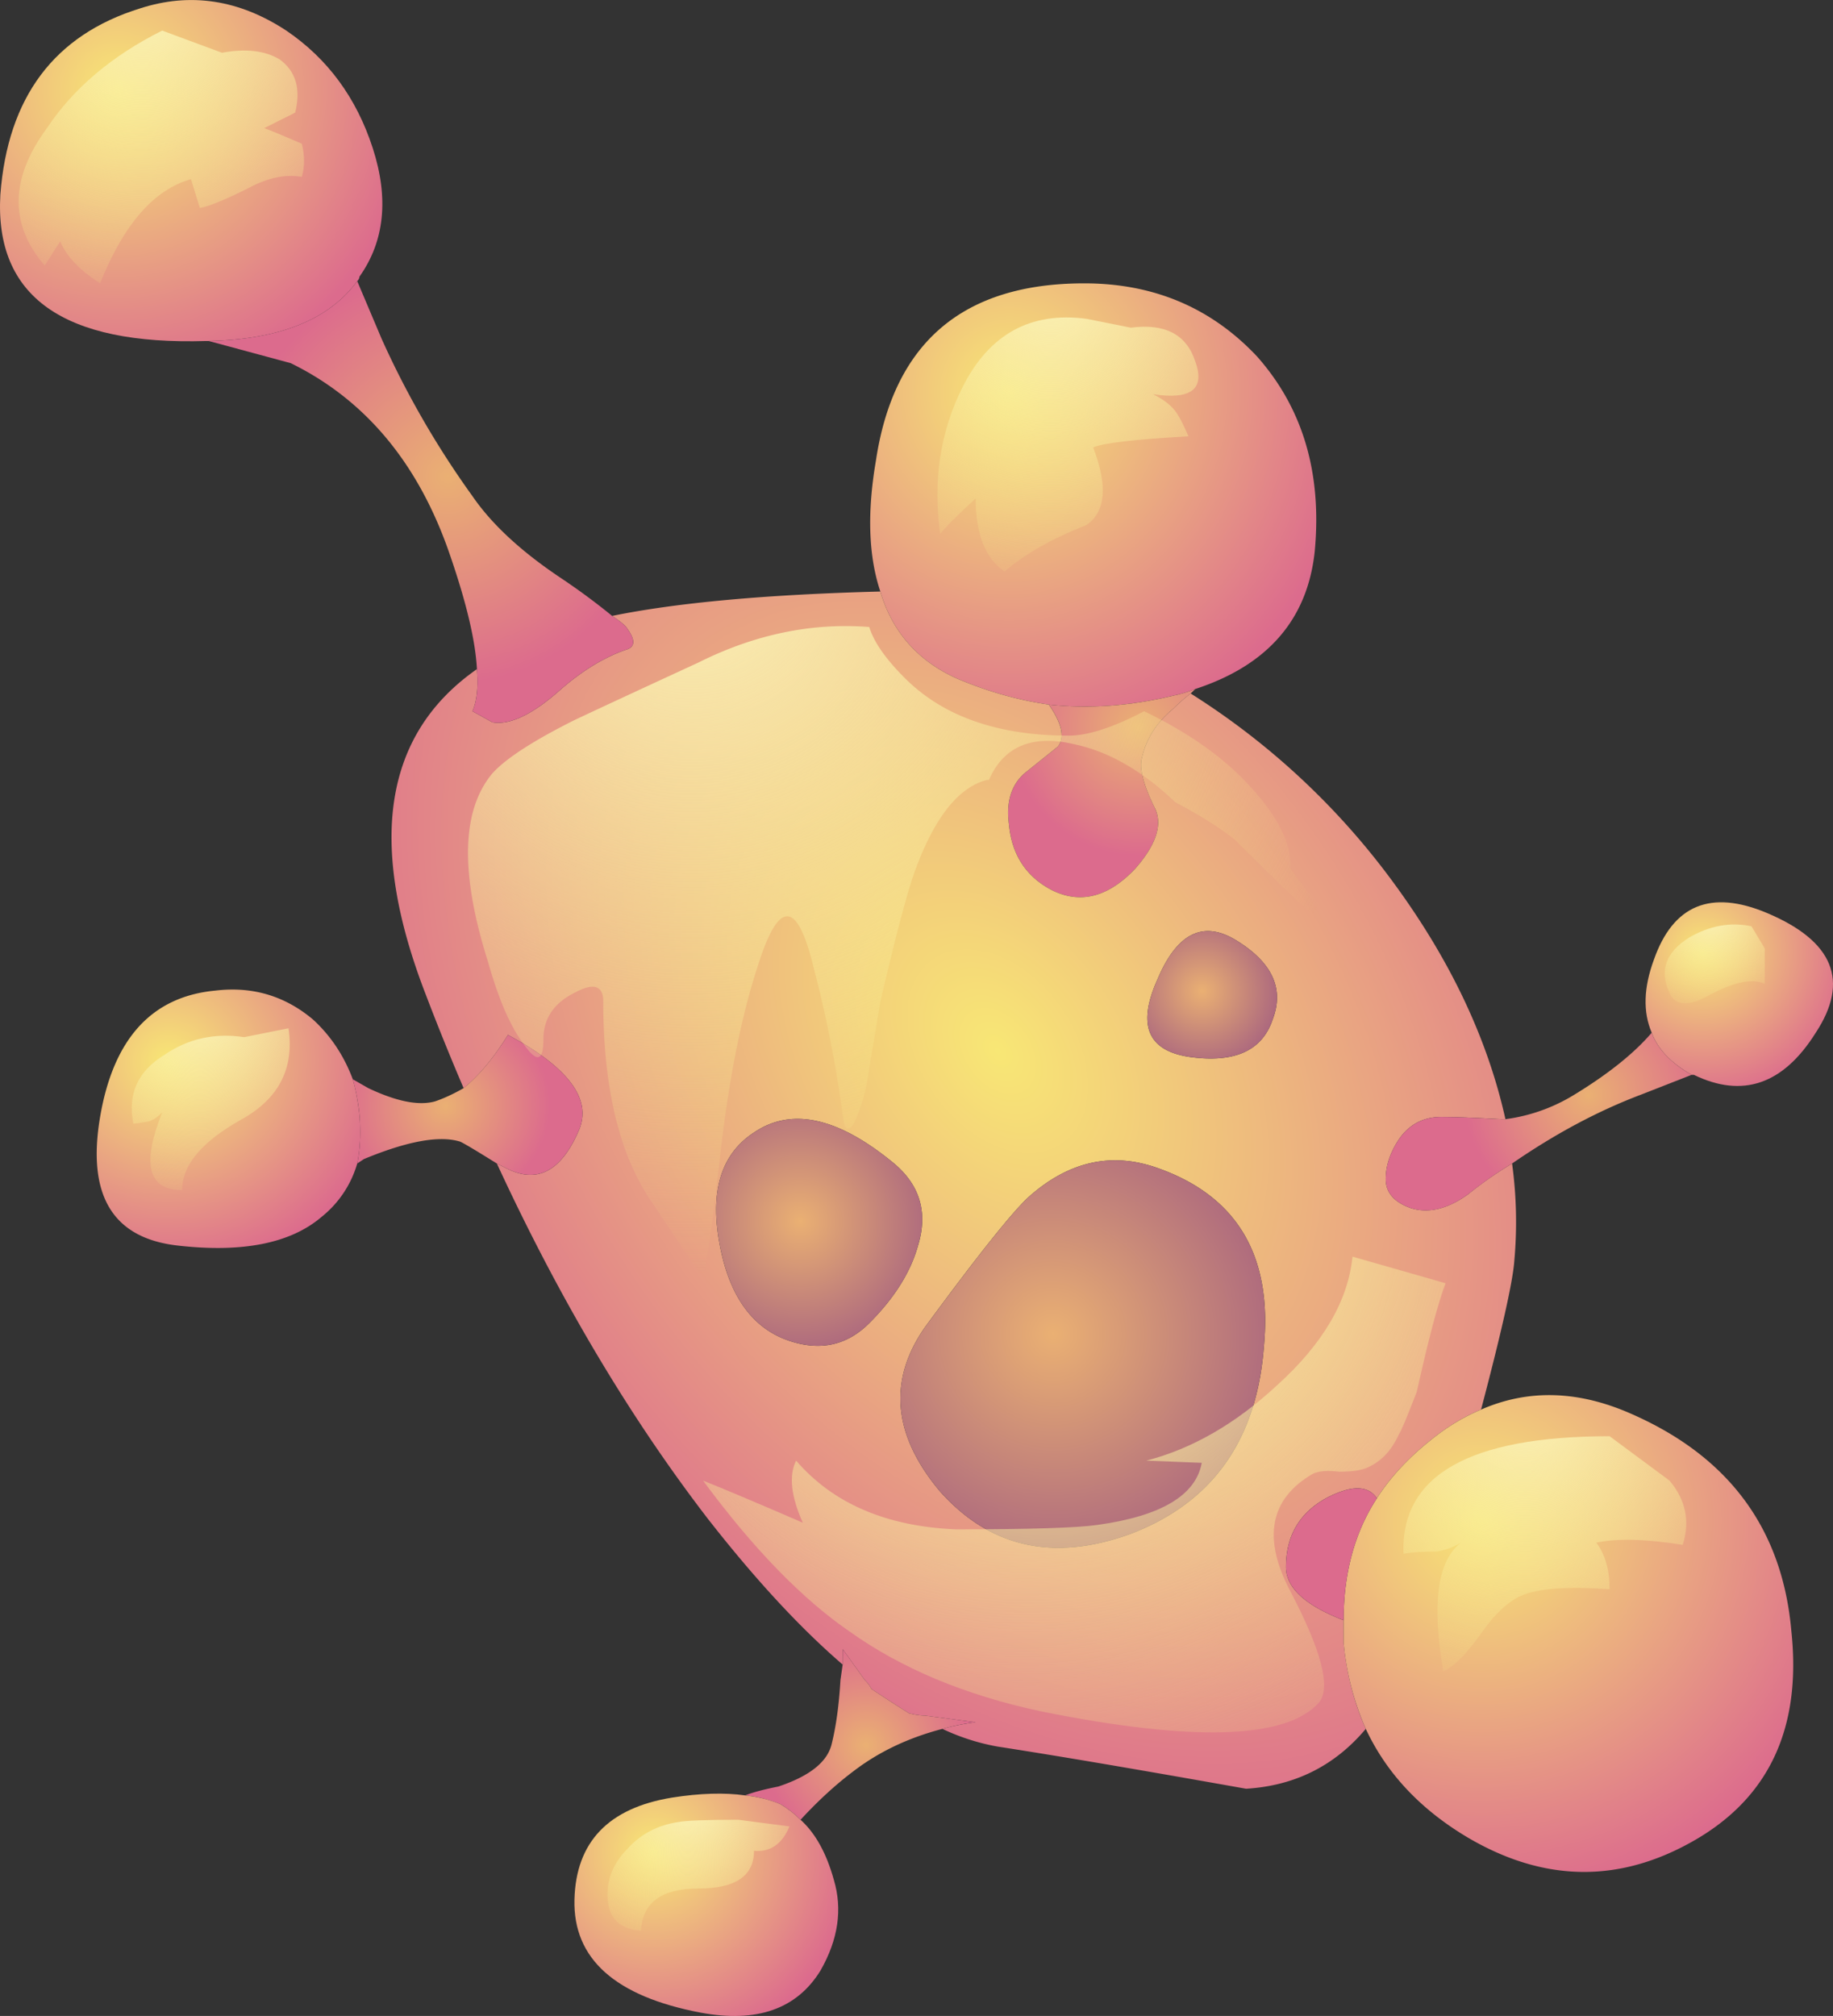 <svg xmlns="http://www.w3.org/2000/svg" viewBox="0 0 41.347 45.464"><rect x="0" y="0" width="41.347" height="45.464" fill="#333333" stroke="none"/><g transform="translate(.008 -.01)"><radialGradient id="a" gradientUnits="userSpaceOnUse" cy="-12.252" cx="21.697" gradientTransform="matrix(.624 .781 .744 -.655 18.328 -16.126)" r="8.111"><stop stop-color="#F8E775" offset="0"/><stop stop-color="#DC6B8D" offset="1"/></radialGradient><path d="M26.95 15.55a2.82 2.82 0 01-.5.15c-.967.233-1.9.3-2.8.2-.7-.1-1.4-.3-2.1-.6-.867-.4-1.435-1.05-1.7-1.95-.268-.8-.3-1.783-.1-2.95.4-2.667 1.966-4 4.7-4 1.565 0 2.865.55 3.898 1.65 1.034 1.167 1.467 2.633 1.3 4.4-.165 1.533-1.065 2.567-2.698 3.1z" fill="url(#a)" fill-rule="evenodd"/><radialGradient id="b" gradientUnits="userSpaceOnUse" cy="-12.972" cx="27.543" gradientTransform="scale(1 -1) rotate(-57.79 23.5 -12.983)" r="2.91"><stop stop-color="#EAB073" offset="0"/><stop stop-color="#DC6B8D" offset="1"/></radialGradient><path d="M26.85 15.65c-.133.1-.267.217-.4.35-.366.3-.6.667-.7 1.1-.065.233.034.617.3 1.15.168.367.018.817-.45 1.35-.6.633-1.215.8-1.85.5-.6-.3-.933-.8-1-1.5-.065-.5.05-.883.35-1.15.168-.133.418-.333.75-.6.168-.2.102-.517-.198-.95.9.1 1.833.033 2.8-.2.166-.034.333-.083.5-.15l-.102.1z" fill="url(#b)" fill-rule="evenodd"/><radialGradient id="c" gradientUnits="userSpaceOnUse" cy="-4.581" cx="32.356" gradientTransform="matrix(.58 .815 .557 -.397 6.284 -4.475)" r="20.256"><stop stop-color="#F8E775" offset="0"/><stop stop-color="#DC6B8D" offset="1"/></radialGradient><path d="M19.85 13.35c.266.9.833 1.55 1.7 1.95.7.3 1.4.5 2.1.6.3.434.367.75.2.95l-.75.6c-.3.267-.416.65-.35 1.15.066.7.4 1.2 1 1.5.634.3 1.25.133 1.85-.5.467-.533.617-.983.45-1.35-.267-.533-.366-.917-.3-1.15.1-.434.333-.8.7-1.1.133-.133.267-.25.4-.35a16.702 16.702 0 014.6 4.3c1.267 1.733 2.1 3.5 2.5 5.3h-.1c-.6-.033-1.05-.05-1.35-.05-.4 0-.718.166-.95.5-.2.3-.3.6-.3.9s.183.516.55.65c.4.133.833.032 1.3-.3a8.83 8.83 0 011-.7c.1.732.116 1.466.05 2.2-.034.466-.284 1.582-.75 3.35-.4.166-.784.4-1.15.7-.5.4-.9.832-1.2 1.3-.2-.3-.583-.3-1.15 0-.6.334-.9.85-.9 1.55 0 .467.434.867 1.3 1.2v.5c.066.7.233 1.35.5 1.95-.7.833-1.6 1.283-2.7 1.35-2.433-.433-4.3-.75-5.6-.95a4.91 4.91 0 01-1.25-.4c.233-.065.483-.115.75-.15l-1.15-.15c-.1 0-.216-.017-.35-.05-.267-.167-.55-.35-.85-.55a.752.752 0 00-.15-.2l-.5-.7v.35c-.967-.833-1.983-1.934-3.05-3.3-1.767-2.3-3.35-4.967-4.75-8l.2.1c.7.367 1.25.084 1.65-.85.3-.7-.233-1.417-1.6-2.15-.333.534-.667.934-1 1.2-.3-.7-.583-1.4-.85-2.1-1.333-3.434-.95-5.883 1.15-7.35.033.4 0 .717-.1.95l.45.25c.4.067.917-.183 1.55-.75.5-.433 1-.733 1.5-.9.167-.066.167-.217 0-.45-.033-.067-.15-.167-.35-.3 1.467-.3 3.483-.483 6.05-.55zm8 7.85c-.733-.434-1.316-.133-1.75.9-.466 1.034-.216 1.617.75 1.75 1 .134 1.617-.15 1.85-.85.267-.7-.016-1.3-.85-1.8zm-11.6 7c.233 1.1.75 1.783 1.55 2.05.7.233 1.3.1 1.8-.4.567-.566.933-1.15 1.1-1.75.233-.767.033-1.4-.6-1.9-1.234-1-2.267-1.216-3.1-.65-.767.5-1.017 1.384-.75 2.65zm9.85-1.85c-1.033-.366-2-.15-2.9.65-.366.333-1.15 1.316-2.35 2.95-.833 1.2-.716 2.434.35 3.7 1.134 1.267 2.567 1.583 4.3.95 1.834-.7 2.834-2.1 3-4.2.2-2.067-.6-3.417-2.4-4.05z" fill="url(#c)" fill-rule="evenodd"/><radialGradient id="d" gradientUnits="userSpaceOnUse" cy="35.014" cx="2.823" gradientTransform="matrix(.696 -.718 -.725 -.703 50.526 49.003)" r="1.724"><stop stop-color="#EAB073" offset="0"/><stop stop-color="#AC687E" offset="1"/></radialGradient><path d="M27.85 21.2c.834.5 1.117 1.1.85 1.8-.232.7-.85.983-1.85.85-.966-.133-1.216-.716-.75-1.75.433-1.033 1.016-1.333 1.75-.9z" fill="url(#d)" fill-rule="evenodd"/><radialGradient id="e" gradientUnits="userSpaceOnUse" cy="-16.632" cx="40.719" gradientTransform="matrix(.624 .782 .782 -.624 26 -20.75)" r="3.406"><stop stop-color="#F8E775" offset="0"/><stop stop-color="#DC6B8D" offset="1"/></radialGradient><path d="M38.15 24.25c-.467-.267-.767-.583-.9-.95-.2-.466-.184-1.017.05-1.65.434-1.233 1.283-1.583 2.55-1.05 1.5.633 1.867 1.533 1.1 2.7-.732 1.167-1.65 1.483-2.75.95h-.05z" fill="url(#e)" fill-rule="evenodd"/><radialGradient id="f" gradientUnits="userSpaceOnUse" cy="-17.121" cx="40.027" gradientTransform="scale(1 -1) rotate(-57.74 31.044 -17.105)" r="2.809"><stop stop-color="#EAB073" offset="0"/><stop stop-color="#DC6B8D" offset="1"/></radialGradient><path d="M37.25 23.3c.134.367.434.684.9.95L37 24.7c-.967.366-1.934.883-2.9 1.55-.333.2-.666.434-1 .7-.466.333-.9.434-1.3.3-.366-.134-.55-.35-.55-.65s.1-.6.3-.9c.233-.333.55-.5.95-.5.3 0 .75.018 1.35.05h.1a3.935 3.935 0 001.55-.55c.767-.467 1.35-.933 1.75-1.4z" fill="url(#f)" fill-rule="evenodd"/><radialGradient id="g" gradientUnits="userSpaceOnUse" cy="-.715" cx="3.273" gradientTransform="scale(1 -1) rotate(-50.03 1.532 -.715)" r="6.735"><stop stop-color="#F8E775" offset="0"/><stop stop-color="#DC6B8D" offset="1"/></radialGradient><path d="M8.05 6.35C7.417 7.217 6.3 7.667 4.7 7.7h-.05C1.417 7.8-.133 6.7 0 4.4.167 2.2 1.217.8 3.15.2c1.133-.367 2.233-.2 3.3.5.933.633 1.583 1.517 1.95 2.65s.267 2.1-.3 2.9c0 .033-.017.067-.05.1z" fill="url(#g)" fill-rule="evenodd"/><radialGradient id="h" gradientUnits="userSpaceOnUse" cy="-2.806" cx="14.481" gradientTransform="scale(1 -1) rotate(-57.74 5.086 -2.806)" r="4.685"><stop stop-color="#EAB073" offset="0"/><stop stop-color="#DC6B8D" offset="1"/></radialGradient><path d="M4.7 7.7c1.6-.034 2.716-.483 3.35-1.35l.55 1.3a20.316 20.316 0 002.05 3.55c.434.633 1.1 1.25 2 1.85a15 15 0 011.15.85c.2.133.317.233.35.3.167.233.167.383 0 .45-.5.167-1 .467-1.5.9-.633.567-1.15.817-1.55.75l-.45-.25c.1-.233.133-.55.1-.95-.033-.633-.233-1.483-.6-2.55-.7-2.066-1.9-3.517-3.6-4.35L4.7 7.7z" fill="url(#h)" fill-rule="evenodd"/><radialGradient id="i" gradientUnits="userSpaceOnUse" cy="14.949" cx="19.77" gradientTransform="matrix(.732 .681 .719 -.707 -21.431 21.05)" r="4.882"><stop stop-color="#F8E775" offset="0"/><stop stop-color="#DC6B8D" offset="1"/></radialGradient><path d="M7.95 24.35c.066.233.117.5.15.8.033.4.017.768-.05 1.1a2.39 2.39 0 01-.8 1.2c-.7.6-1.783.817-3.25.65-1.467-.166-2.05-1.133-1.75-2.9s1.167-2.716 2.6-2.85c.833-.1 1.566.118 2.2.65.4.366.7.816.9 1.35z" fill="url(#i)" fill-rule="evenodd"/><radialGradient id="j" gradientUnits="userSpaceOnUse" cy="8.09" cx="26.008" gradientTransform="matrix(.635 .772 .816 -.613 -13.076 9.829)" r="2.282"><stop stop-color="#EAB073" offset="0"/><stop stop-color="#DC6B8D" offset="1"/></radialGradient><path d="M11.2 26.25c-.534-.333-.817-.5-.85-.5-.467-.134-1.184 0-2.15.4l-.15.1c.067-.333.083-.7.05-1.1a4.82 4.82 0 00-.15-.8l.35.2c.633.3 1.133.4 1.5.3.2-.067.417-.167.65-.3.333-.268.667-.667 1-1.2 1.367.732 1.9 1.45 1.6 2.15-.4.933-.95 1.216-1.65.85l-.2-.1z" fill="url(#j)" fill-rule="evenodd"/><radialGradient id="k" gradientUnits="userSpaceOnUse" cy="32.151" cx="-7.146" gradientTransform="matrix(.698 -.717 -.723 -.704 46.277 45.06)" r="2.97"><stop stop-color="#EAB073" offset="0"/><stop stop-color="#AC687E" offset="1"/></radialGradient><path d="M16.25 28.2c-.267-1.267-.017-2.15.75-2.65.833-.566 1.867-.35 3.1.65.634.5.834 1.133.6 1.9-.166.6-.532 1.183-1.1 1.75-.5.5-1.1.633-1.8.4-.8-.267-1.317-.95-1.55-2.05z" fill="url(#k)" fill-rule="evenodd"/><radialGradient id="l" gradientUnits="userSpaceOnUse" cy="4.4" cx="43.718" gradientTransform="scale(1 -1) rotate(-57.87 -7.96 4.394)" r="2.348"><stop stop-color="#EAB073" offset="0"/><stop stop-color="#DC6B8D" offset="1"/></radialGradient><path d="M21.25 39c-.767.2-1.433.517-2 .95-.4.3-.8.666-1.2 1.1a2.317 2.317 0 00-.45-.35 2.8 2.8 0 00-.8-.2c.167-.066.417-.134.75-.2.7-.233 1.1-.55 1.2-.95s.167-.883.2-1.45l.05-.35v-.35l.5.7a.752.752 0 01.15.2c.3.2.583.383.85.55.134.033.25.05.35.05l1.15.15a5.129 5.129 0 00-.75.15z" fill="url(#l)" fill-rule="evenodd"/><radialGradient id="m" gradientUnits="userSpaceOnUse" cy="14.527" cx="41.828" gradientTransform="scale(1 -1) rotate(-51.38 -30.209 14.54)" r="4.527"><stop stop-color="#F8E775" offset="0"/><stop stop-color="#DC6B8D" offset="1"/></radialGradient><path d="M18.05 41.05c.333.3.583.75.75 1.35.2.667.1 1.35-.3 2.05-.533.867-1.433 1.185-2.7.95-1.933-.366-2.883-1.216-2.85-2.55.033-1.3.767-2.066 2.2-2.3.633-.1 1.184-.116 1.65-.05.3.033.567.1.8.2.167.1.317.217.45.35z" fill="url(#m)" fill-rule="evenodd"/><radialGradient id="n" gradientUnits="userSpaceOnUse" cy="-4.697" cx="47.645" gradientTransform="scale(1 -1) rotate(-51.38 9.766 -4.7)" r="8.654"><stop stop-color="#F8E775" offset="0"/><stop stop-color="#DC6B8D" offset="1"/></radialGradient><path d="M30.3 36.55c0-1.066.25-1.983.75-2.75.3-.467.7-.9 1.2-1.3.366-.3.75-.533 1.15-.7 1.066-.467 2.2-.434 3.4.1 2.2.967 3.4 2.6 3.6 4.9.233 2.2-.517 3.783-2.25 4.75-1.667.934-3.35.9-5.05-.1-1.067-.634-1.833-1.45-2.3-2.45a6.192 6.192 0 01-.5-1.95v-.5z" fill="url(#n)" fill-rule="evenodd"/><radialGradient id="o" gradientUnits="userSpaceOnUse" cy="38.022" cx="-4.945" gradientTransform="matrix(.699 -.716 -.723 -.706 54.689 53.398)" r="5.153"><stop stop-color="#EAB073" offset="0"/><stop stop-color="#AC687E" offset="1"/></radialGradient><path d="M26.1 26.35c1.8.634 2.6 1.983 2.4 4.05-.167 2.1-1.167 3.5-3 4.2-1.733.634-3.167.317-4.3-.95-1.066-1.266-1.184-2.5-.35-3.7 1.2-1.633 1.982-2.616 2.35-2.95.9-.8 1.866-1.017 2.9-.65z" fill="url(#o)" fill-rule="evenodd"/><radialGradient id="p" gradientUnits="userSpaceOnUse" cy="-8.711" cx="47.214" gradientTransform="scale(1 -1) rotate(-57.58 15.85 -8.72)" r="2.147"><stop stop-color="#EAB073" offset="0"/><stop stop-color="#DC6B8D" offset="1"/></radialGradient><path d="M31.05 33.8c-.5.767-.75 1.684-.75 2.75-.866-.333-1.3-.733-1.3-1.2 0-.7.3-1.216.9-1.55.567-.3.95-.3 1.15 0z" fill="url(#p)" fill-rule="evenodd"/></g><g transform="translate(.008 -.01)"><radialGradient id="q" gradientUnits="userSpaceOnUse" cy="8.099" cx="23.147" gradientTransform="scale(1 -1) rotate(4.42 210.063 8.043)" r="7.66"><stop stop-color="#FBF3BA" offset="0"/><stop stop-color="#F7E882" stop-opacity="0" offset="1"/></radialGradient><path d="M21.2 12.05c-.167-1.2 0-2.3.5-3.3.6-1.2 1.533-1.717 2.8-1.55l1 .2c.767-.1 1.25.15 1.45.75.234.633-.084.883-.95.75.267.133.45.283.55.45.066.1.15.267.25.5-1.2.067-1.916.15-2.15.25.333.867.283 1.45-.15 1.75-.767.3-1.384.65-1.85 1.05-.433-.3-.65-.85-.65-1.65-.4.367-.667.633-.8.8z" fill="url(#q)" fill-rule="evenodd"/><radialGradient id="r" gradientUnits="userSpaceOnUse" cy="13.717" cx="14.584" gradientTransform="scale(1 -1) rotate(4.42 355.753 13.802)" r="16.186"><stop stop-color="#FBF3BA" offset="0"/><stop stop-color="#F7E882" stop-opacity="0" offset="1"/></radialGradient><path d="M25.8 16.05c.967.467 1.733 1 2.3 1.6.7.733 1.034 1.383 1 1.95l.75 1c.7.933.034.383-2-1.65-.333-.267-.783-.55-1.35-.85-.733-.7-1.483-1.133-2.25-1.3-.967-.233-1.616.034-1.95.8h-.05c-.634.167-1.167.833-1.6 2-.167.433-.434 1.433-.8 3l-.3 1.8a3.537 3.537 0 01-.3.95c-.133.2-.217.133-.25-.2a27.248 27.248 0 00-.65-3.3c-.367-1.533-.783-1.567-1.25-.1-.367 1.1-.65 2.5-.85 4.2-.167 1.5-.3 2.467-.4 2.9l-1.1-1.65c-.767-1.066-1.15-2.6-1.15-4.6 0-.367-.217-.434-.65-.2-.467.233-.7.583-.7 1.05 0 .5-.15.533-.45.1-.3-.4-.566-1.017-.8-1.85-.633-2-.6-3.417.1-4.25.3-.333.917-.733 1.85-1.2.566-.267 1.5-.7 2.8-1.3 1.267-.633 2.55-.9 3.85-.8.1.333.367.717.8 1.15.866.867 2.1 1.3 3.7 1.3.433 0 1-.183 1.7-.55z" fill="url(#r)" fill-rule="evenodd"/><radialGradient id="s" gradientUnits="userSpaceOnUse" cy="23.551" cx="36.821" gradientTransform="scale(1 -1) rotate(4.47 602.95 23.668)" r="2.558"><stop stop-color="#FBF3BA" offset="0"/><stop stop-color="#F7E882" stop-opacity="0" offset="1"/></radialGradient><path d="M37.65 22.4c-.233-.5-.084-.917.45-1.25.466-.267.933-.35 1.4-.25l.3.5v.8c-.268-.133-.685-.05-1.25.25-.467.267-.767.25-.9-.05z" fill="url(#s)" fill-rule="evenodd"/><radialGradient id="t" gradientUnits="userSpaceOnUse" cy=".099" cx="3.202" gradientTransform="scale(1 -1) rotate(4.47 2.53 .094)" r="7.736"><stop stop-color="#FBF3BA" offset="0"/><stop stop-color="#F7E882" stop-opacity="0" offset="1"/></radialGradient><path d="M6.8 3.25c.067.267.067.517 0 .75-.367-.067-.767.017-1.2.25-.533.267-.9.417-1.1.45l-.2-.65c-.833.233-1.517 1.017-2.05 2.35-.467-.3-.767-.617-.9-.95L1 6c-.8-.933-.783-1.967.05-3.1.6-.9 1.467-1.633 2.6-2.2L5 1.2c.533-.1.967-.05 1.3.15.367.267.483.667.35 1.2l-.7.35c.1.033.383.15.85.35z" fill="url(#t)" fill-rule="evenodd"/><radialGradient id="u" gradientUnits="userSpaceOnUse" cy="22.981" cx="2.723" gradientTransform="scale(1 -1) rotate(4.47 588.364 22.79)" r="4.827"><stop stop-color="#FBF3BA" offset="0"/><stop stop-color="#F7E882" stop-opacity="0" offset="1"/></radialGradient><path d="M5.5 23.4l1-.2c.133.9-.217 1.583-1.05 2.05-.9.5-1.35 1.033-1.35 1.6-.767 0-.917-.583-.45-1.75-.1.1-.2.167-.3.2-.2.033-.317.05-.35.05-.133-.666.1-1.183.7-1.55.533-.366 1.133-.5 1.8-.4z" fill="url(#u)" fill-rule="evenodd"/><radialGradient id="v" gradientUnits="userSpaceOnUse" cy="28.407" cx="21.02" gradientTransform="scale(1 -1) rotate(4.42 736.75 28.527)" r="16.198"><stop stop-color="#FBF3BA" offset="0"/><stop stop-color="#F7E882" stop-opacity="0" offset="1"/></radialGradient><path d="M15.85 33.4c.5.2 1.25.517 2.25.95-.267-.6-.317-1.067-.15-1.4.833.967 2.033 1.483 3.6 1.55 1.667 0 2.733-.033 3.2-.1 1.434-.2 2.217-.667 2.35-1.4l-1.25-.05c1.034-.267 2.017-.834 2.95-1.7 1.033-.934 1.6-1.9 1.7-2.9l2.1.6c-.166.435-.383 1.25-.65 2.45-.232.6-.366.917-.4.95-.165.367-.398.617-.7.75-.133.067-.35.1-.65.1-.267-.033-.467-.017-.6.05-.967.566-1.134 1.45-.5 2.65.7 1.333.916 2.166.65 2.5-.734.833-2.834.9-6.3.2-1.7-.367-3.135-.967-4.3-1.8-1.067-.734-2.167-1.866-3.3-3.4z" fill="url(#v)" fill-rule="evenodd"/><radialGradient id="w" gradientUnits="userSpaceOnUse" cy="41.737" cx="12.274" gradientTransform="scale(1 -1) rotate(4.47 1068.549 41.944)" r="3.837"><stop stop-color="#FBF3BA" offset="0"/><stop stop-color="#F7E882" stop-opacity="0" offset="1"/></radialGradient><path d="M17 41.75c0 .566-.417.85-1.25.85s-1.267.317-1.3.95c-.467-.033-.717-.267-.75-.7-.034-.433.117-.816.45-1.15.3-.333.684-.532 1.15-.6.167-.033.617-.05 1.35-.05l1.15.15c-.167.4-.433.583-.8.55z" fill="url(#w)" fill-rule="evenodd"/><radialGradient id="x" gradientUnits="userSpaceOnUse" cy="34.187" cx="31.831" gradientTransform="scale(1 -1) rotate(4.47 875.232 34.174)" r="7.372"><stop stop-color="#FBF3BA" offset="0"/><stop stop-color="#F7E882" stop-opacity="0" offset="1"/></radialGradient><path d="M34.3 36c-.3.134-.6.417-.9.85-.333.467-.616.75-.85.85-.267-1.532-.133-2.5.4-2.9-.167.1-.35.167-.55.2-.3 0-.55.017-.75.05-.067-1.767 1.484-2.65 4.65-2.65l1.35 1c.367.433.467.916.3 1.45-.834-.133-1.483-.15-1.95-.05.2.267.3.617.3 1.05-.967-.067-1.633-.017-2 .15z" fill="url(#x)" fill-rule="evenodd"/></g></svg>